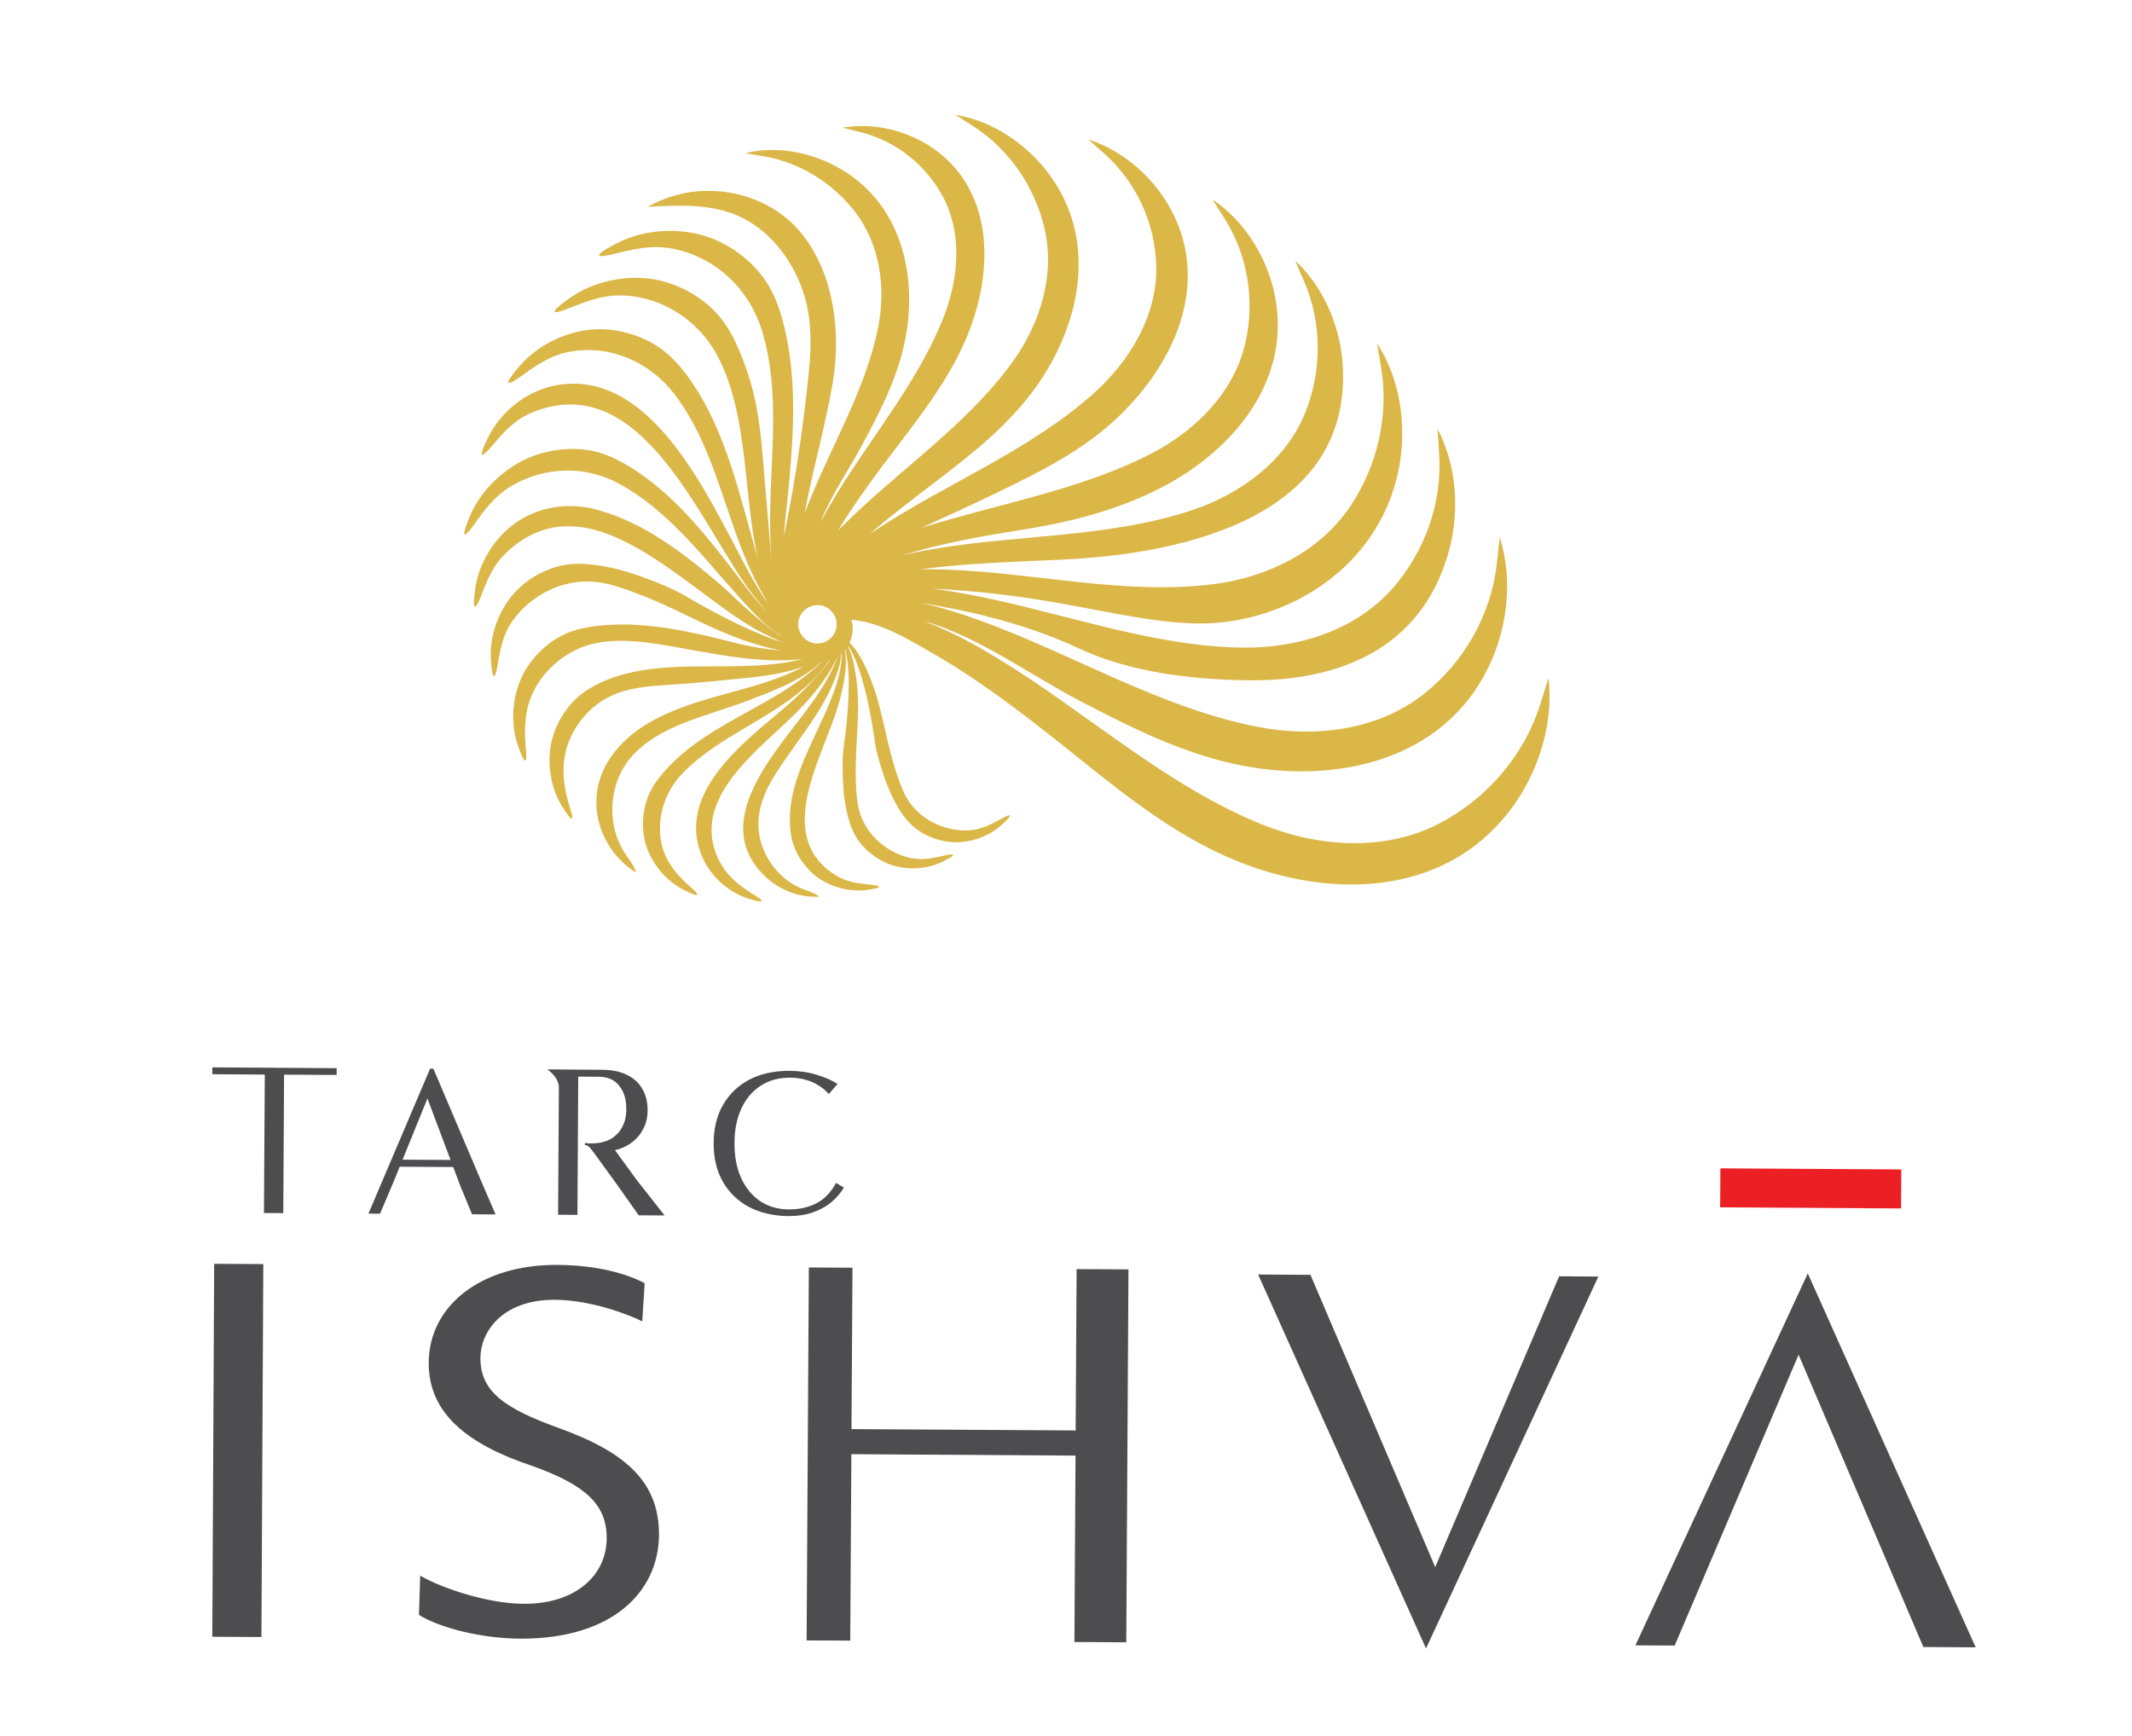<?xml version="1.0" encoding="utf-8"?>
<!-- Generator: Adobe Illustrator 16.0.0, SVG Export Plug-In . SVG Version: 6.00 Build 0)  -->
<!DOCTYPE svg PUBLIC "-//W3C//DTD SVG 1.1//EN" "http://www.w3.org/Graphics/SVG/1.1/DTD/svg11.dtd">
<svg version="1.1" id="Layer_1" xmlns="http://www.w3.org/2000/svg" xmlns:xlink="http://www.w3.org/1999/xlink" x="0px" y="0px"
	 width="55.25px" height="45px" viewBox="0 0 55.25 45" enable-background="new 0 0 55.25 45" xml:space="preserve">
<path fill="#4D4D4F" d="M11.146,27.698l-1.598,3.758l0.301,0.001l0.328-0.773l0.181-0.444l1.387,0.008l0.187,0.497l0.301,0.728
	l0.61,0.004l-0.423-0.98L11.231,27.7L11.146,27.698z M11.077,28.471l0.599,1.594l-1.244-0.007L11.077,28.471z"/>
<path fill="#4D4D4F" d="M21.87,30.783c-0.088,0.142-0.198,0.269-0.333,0.383c-0.132,0.109-0.291,0.195-0.478,0.259
	c-0.187,0.066-0.402,0.097-0.647,0.095c-0.379-0.007-0.715-0.085-1.007-0.238c-0.289-0.156-0.513-0.375-0.674-0.655
	c-0.161-0.284-0.24-0.619-0.237-1.005c0.002-0.379,0.083-0.71,0.245-0.987c0.163-0.282,0.39-0.5,0.681-0.653
	c0.294-0.152,0.642-0.228,1.042-0.227c0.262,0.003,0.498,0.037,0.708,0.104c0.21,0.063,0.389,0.142,0.537,0.236l-0.231,0.262
	c-0.062-0.072-0.13-0.134-0.209-0.188c-0.223-0.156-0.485-0.234-0.785-0.236c-0.296-0.002-0.552,0.066-0.767,0.207
	c-0.214,0.137-0.381,0.332-0.5,0.587c-0.119,0.252-0.179,0.55-0.181,0.896c-0.002,0.34,0.053,0.639,0.165,0.894
	c0.116,0.257,0.277,0.459,0.483,0.604c0.21,0.143,0.454,0.219,0.734,0.226c0.251,0.003,0.478-0.04,0.679-0.129
	c0.2-0.089,0.367-0.234,0.499-0.438c0.029-0.046,0.048-0.069,0.073-0.121L21.87,30.783z"/>
<polygon fill="#4D4D4F" points="5.502,27.665 5.501,27.843 6.862,27.852 6.84,31.44 7.341,31.442 7.362,27.854 8.724,27.862 
	8.725,27.686 "/>
<path fill="#4D4D4F" d="M14.187,27.717c0.169,0.136,0.263,0.247,0.296,0.429l-0.02,3.339l0.501,0.004l0.021-3.584l0.533,0.003
	c0.226,0.002,0.4,0.075,0.521,0.225c0.125,0.148,0.188,0.342,0.19,0.581c0.003,0.055,0.001,0.112-0.006,0.173
	c-0.008,0.058-0.018,0.108-0.028,0.151c-0.044,0.146-0.109,0.262-0.196,0.348c-0.083,0.085-0.173,0.146-0.271,0.182
	c-0.093,0.035-0.185,0.057-0.274,0.062c-0.086,0.008-0.158,0.009-0.215,0.005l-0.081-0.011l-0.001,0.055
	c0.081,0.005,0.125,0.049,0.232,0.197l0.579,0.797l0.584,0.827l0.671,0.003l-0.711-0.903l-0.576-0.79
	c0.033-0.006,0.065-0.015,0.097-0.024c0.144-0.046,0.271-0.115,0.383-0.207c0.112-0.093,0.2-0.207,0.266-0.343
	c0.069-0.139,0.102-0.294,0.1-0.462c0.001-0.212-0.045-0.396-0.137-0.55c-0.088-0.158-0.221-0.279-0.396-0.363
	c-0.171-0.087-0.387-0.132-0.645-0.133l-0.619-0.004L14.187,27.717z"/>
<rect x="44.578" y="30.298" transform="matrix(1 0.006 -0.006 1 0.187 -0.283)" fill="#EC2024" width="4.688" height="1.011"/>
<polygon fill="#4D4D4F" points="46.848,33.006 42.381,42.646 43.399,42.651 46.61,35.113 49.843,42.689 51.199,42.698 "/>
<polygon fill="#4D4D4F" points="36.955,42.727 41.421,33.087 40.404,33.081 37.193,40.619 33.96,33.043 32.604,33.034 "/>
<polygon fill="#4D4D4F" points="27.9,32.894 27.875,37.076 22.066,37.041 22.092,32.858 20.961,32.852 20.903,42.518 22.034,42.523 
	22.063,37.691 27.872,37.728 27.843,42.559 29.187,42.567 29.244,32.901 "/>
<rect x="5.512" y="32.763" transform="matrix(1 0.005 -0.005 1 0.202 -0.033)" fill="#4D4D4F" width="1.273" height="9.666"/>
<path fill="#4D4D4F" d="M10.889,40.84c0.591,0.339,1.765,0.725,2.678,0.729c1.354,0.009,2.149-0.741,2.155-1.691
	c0.006-0.878-0.539-1.383-1.92-1.88c-1.67-0.554-2.7-1.355-2.692-2.681c0.008-1.464,1.338-2.543,3.332-2.532
	c1.05,0.007,1.809,0.234,2.264,0.474l-0.062,0.99c-0.333-0.17-1.325-0.554-2.253-0.56c-1.4-0.009-1.938,0.856-1.941,1.498
	c-0.006,0.878,0.616,1.314,2.027,1.825c1.73,0.623,2.609,1.395,2.6,2.775c-0.009,1.452-1.188,2.7-3.607,2.686
	c-0.989-0.007-2.066-0.277-2.613-0.616L10.889,40.84z"/>
<path fill="#DBB748" d="M40.129,17.572c-0.035,0.117-0.178,0.57-0.214,0.683c-0.42,1.332-1.385,2.449-2.621,3.091
	c-1.437,0.744-3.163,0.607-4.625,0.009c-2.497-1.02-4.554-2.924-6.843-4.309c-0.51-0.309-1.175-0.686-1.875-0.941
	c1.35,0.362,2.822,1.434,4.07,2.081c1.344,0.699,2.709,1.381,4.21,1.665c2.433,0.457,5.145-0.141,6.325-2.524
	c0.381-0.766,0.562-1.673,0.482-2.54c-0.028-0.295-0.084-0.584-0.173-0.862c-0.012,0.117-0.062,0.565-0.075,0.677
	c-0.145,1.321-0.838,2.544-1.873,3.371c-1.203,0.962-2.841,1.154-4.317,0.868c-2.52-0.489-4.793-1.884-7.188-2.753
	c-0.447-0.163-1.004-0.348-1.585-0.469c1.369,0.225,2.783,0.557,4.139,1.19c1.314,0.614,2.903,0.805,4.367,0.824
	c2.371,0.03,4.47-0.815,5.189-3.258c0.233-0.787,0.254-1.671,0.036-2.477c-0.075-0.273-0.175-0.537-0.305-0.785
	c0.008,0.112,0.035,0.544,0.042,0.652c0.082,1.27-0.371,2.537-1.211,3.489c-0.976,1.106-2.49,1.558-3.929,1.531
	c-2.458-0.047-4.835-0.987-7.237-1.412c-0.227-0.039-0.484-0.082-0.754-0.115c1.097,0.052,2.149,0.175,3.25,0.368
	c1.343,0.234,2.824,0.595,3.989,0.526c2.238-0.136,4.437-1.628,4.867-4.11c0.138-0.8,0.069-1.666-0.219-2.42
	c-0.096-0.256-0.218-0.5-0.366-0.723c0.019,0.107,0.088,0.524,0.106,0.629c0.205,1.229-0.092,2.527-0.784,3.572
	c-0.806,1.214-2.183,1.863-3.536,2.038c-2.313,0.295-4.64-0.293-6.939-0.375c-0.204-0.008-0.434-0.011-0.674-0.008
	c1.19-0.159,2.491-0.195,3.679-0.251c3.337-0.157,7.472-1.192,7.261-5.017c-0.041-0.75-0.295-1.521-0.73-2.149
	c-0.147-0.212-0.316-0.409-0.504-0.583c0.042,0.094,0.197,0.459,0.237,0.55c0.461,1.071,0.458,2.305,0.026,3.385
	c-0.503,1.255-1.672,2.11-2.923,2.529c-2.137,0.716-4.477,0.633-6.682,1.005c-0.252,0.043-0.541,0.097-0.839,0.168
	c1.017-0.308,2.026-0.492,3.06-0.653c1.278-0.201,2.545-0.518,3.699-1.125c1.868-0.984,3.362-2.814,2.882-5.021
	c-0.155-0.71-0.516-1.408-1.03-1.942c-0.175-0.181-0.367-0.343-0.574-0.48c0.054,0.084,0.259,0.407,0.311,0.489
	c0.606,0.952,0.794,2.13,0.542,3.228c-0.292,1.275-1.284,2.27-2.422,2.86c-1.849,0.959-3.989,1.307-5.969,1.932
	c0.52-0.244,1.05-0.476,1.598-0.74c1.168-0.564,2.385-1.126,3.351-1.997c1.565-1.413,2.554-3.524,1.535-5.471
	c-0.328-0.628-0.852-1.188-1.486-1.555c-0.212-0.125-0.439-0.227-0.676-0.302c0.074,0.064,0.354,0.314,0.424,0.377
	c0.827,0.738,1.304,1.796,1.335,2.892C30,8.16,29.288,9.354,28.332,10.205c-1.631,1.455-3.753,2.307-5.58,3.494
	c-0.072,0.046-0.148,0.096-0.225,0.149c0.553-0.473,1.13-0.913,1.713-1.359c0.958-0.729,1.913-1.48,2.621-2.479
	c1.146-1.616,1.618-3.824,0.276-5.561c-0.432-0.56-1.03-1.023-1.689-1.283c-0.224-0.088-0.455-0.152-0.687-0.189
	c0.081,0.051,0.391,0.252,0.47,0.301c0.914,0.59,1.573,1.547,1.829,2.607c0.299,1.234-0.11,2.506-0.812,3.484
	c-1.199,1.667-2.976,2.826-4.41,4.263c-0.041,0.042-0.084,0.083-0.127,0.126c0.496-0.81,1.062-1.562,1.642-2.322
	c0.678-0.889,1.349-1.794,1.755-2.836c0.658-1.687,0.61-3.673-0.91-4.744c-0.49-0.344-1.105-0.56-1.728-0.587
	c-0.211-0.01-0.423,0.002-0.633,0.04c0.082,0.019,0.391,0.098,0.469,0.117c0.913,0.232,1.68,0.843,2.122,1.66
	c0.514,0.949,0.423,2.132,0.018,3.154c-0.693,1.746-1.991,3.229-2.935,4.85c-0.08,0.136-0.166,0.291-0.251,0.453
	c0.292-0.732,0.694-1.294,1.062-1.973c0.481-0.892,0.953-1.799,1.145-2.814c0.31-1.647-0.116-3.528-1.781-4.433
	c-0.536-0.292-1.167-0.454-1.772-0.434c-0.205,0.006-0.407,0.033-0.6,0.082c0.081,0.013,0.394,0.065,0.472,0.078
	c0.92,0.153,1.775,0.679,2.355,1.421c0.674,0.862,0.814,1.991,0.62,2.99c-0.332,1.704-1.296,3.204-1.893,4.807
	c-0.006,0.016-0.013,0.033-0.018,0.049c0.207-1.14,0.538-2.259,0.731-3.401c0.216-1.278,0.038-2.792-0.785-3.834
	c-0.797-1.011-2.222-1.37-3.419-0.98c-0.206,0.066-0.404,0.154-0.591,0.261c0.771-0.045,1.571-0.084,2.285,0.209
	c0.831,0.343,1.438,1.113,1.731,1.962c0.329,0.955,0.183,1.921,0.07,2.908c-0.134,1.148-0.323,2.326-0.559,3.468
	c0.031-0.44,0.082-0.832,0.105-1.071c0.139-1.43,0.25-2.905-0.081-4.317c-0.08-0.34-0.187-0.685-0.349-0.996
	c-0.318-0.609-0.912-1.105-1.549-1.35c-0.76-0.292-1.712-0.25-2.444,0.125C15.042,6.792,15.833,6.6,15.833,6.6
	c0.556-0.134,1.046-0.266,1.625-0.149c1.109,0.226,1.965,1.056,2.292,2.132c0.573,1.885,0.076,3.948,0.243,5.844
	c0.004,0.048,0.008,0.1,0.013,0.152c-0.058-0.483-0.087-0.977-0.125-1.392c-0.165-1.82-0.154-2.667-0.664-3.957
	c-0.123-0.311-0.272-0.623-0.469-0.894c-0.387-0.534-1.02-0.923-1.66-1.068c-0.765-0.174-1.666-0.003-2.31,0.448
	c-0.842,0.593-0.115,0.305-0.115,0.305c0.511-0.201,0.96-0.393,1.527-0.36c1.086,0.064,2.017,0.733,2.476,1.705
	c0.74,1.567,0.592,3.446,0.976,5.126c-0.08-0.269-0.141-0.504-0.186-0.665c-0.364-1.314-0.727-2.726-1.49-3.865
	C17.783,9.689,17.574,9.42,17.33,9.2c-0.481-0.433-1.161-0.668-1.793-0.667c-0.754,0-1.561,0.365-2.064,0.946
	c-0.657,0.761-0.04,0.322-0.04,0.322c0.434-0.309,0.812-0.594,1.35-0.688c1.033-0.179,2.052,0.264,2.697,1.106
	c1.132,1.477,1.341,3.47,2.233,5.084c0.058,0.105,0.121,0.223,0.189,0.343c-0.392-0.563-0.714-1.23-0.883-1.547
	c-0.886-1.665-2.35-4.623-4.708-4.091c-0.679,0.153-1.323,0.658-1.648,1.303c-0.424,0.845,0.034,0.309,0.034,0.309
	c0.323-0.377,0.6-0.719,1.063-0.916c2.933-1.241,4.451,3.075,5.79,4.761c0.106,0.134,0.219,0.273,0.335,0.407
	c-0.405-0.422-0.747-0.91-0.933-1.149c-0.735-0.953-1.517-1.917-2.56-2.579c-0.251-0.159-0.524-0.306-0.813-0.398
	c-0.568-0.183-1.257-0.13-1.828,0.1c-0.683,0.275-1.299,0.87-1.575,1.533c-0.359,0.868,0.063,0.28,0.063,0.28
	c0.298-0.413,0.551-0.785,1.009-1.058c0.879-0.524,1.938-0.53,2.783-0.07c1.48,0.807,2.406,2.229,3.556,3.412
	c0.202,0.208,0.412,0.383,0.63,0.513c0.006,0.01,0.017,0.019,0.025,0.028c-0.628-0.398-1.238-1.044-1.563-1.323
	c-0.958-0.818-1.992-1.626-3.231-1.955c-0.7-0.186-1.449-0.085-2.054,0.324c-0.562,0.379-0.986,1.049-1.079,1.726
	c-0.121,0.884,0.126,0.254,0.126,0.254c0.174-0.442,0.317-0.839,0.672-1.178c2.197-2.09,4.776,1.129,6.645,2.072
	c0.157,0.078,0.343,0.171,0.54,0.251c-1.091-0.338-2.451-1.16-2.451-1.16c-0.384-0.23-0.825-0.407-1.246-0.557
	c-0.311-0.111-0.628-0.204-0.952-0.261c-0.268-0.048-0.547-0.078-0.819-0.059c-0.534,0.039-1.072,0.31-1.444,0.69
	c-0.444,0.454-0.707,1.148-0.665,1.786c0.056,0.833,0.163,0.209,0.163,0.209c0.076-0.438,0.133-0.831,0.396-1.208
	c0.242-0.348,0.587-0.623,0.965-0.804c0.34-0.161,0.72-0.237,1.096-0.217c0.412,0.022,0.828,0.181,1.21,0.325
	c0.114,0.042,0.228,0.088,0.34,0.137c0.018,0.007,0.036,0.015,0.054,0.022c0.598,0.257,1.175,0.562,1.773,0.82
	c0.494,0.212,1.005,0.383,1.534,0.483c-0.413-0.035-0.824-0.101-1.225-0.204c-1.113-0.286-2.269-0.552-3.426-0.447
	c-0.27,0.025-0.549,0.07-0.806,0.161c-0.504,0.18-0.951,0.584-1.208,1.049c-0.307,0.554-0.377,1.294-0.167,1.897
	c0.275,0.789,0.213,0.159,0.213,0.159c-0.066-0.684-0.04-1.276,0.371-1.854c0.335-0.471,0.838-0.822,1.405-0.945
	c0.829-0.182,1.79,0.044,2.609,0.187c0.873,0.151,1.759,0.311,2.648,0.23c0.048-0.005,0.098-0.01,0.147-0.017
	c-0.852,0.218-1.75,0.189-2.632,0.195c-0.993,0.005-2.107,0.06-2.973,0.617c-0.423,0.272-0.747,0.739-0.886,1.221
	c-0.166,0.576-0.077,1.27,0.239,1.782c0.414,0.668,0.227,0.101,0.227,0.101c-0.265-0.81-0.291-1.559,0.234-2.28
	c0.208-0.288,0.487-0.52,0.807-0.672c0.454-0.217,0.96-0.255,1.451-0.288c0.534-0.035,1.067-0.079,1.599-0.135
	c0.667-0.067,1.334-0.112,1.966-0.351c-1.296,0.69-2.857,0.742-4.118,1.521c-0.841,0.521-1.43,1.372-1.236,2.393
	c0.086,0.451,0.323,0.871,0.66,1.184c0.103,0.094,0.214,0.18,0.334,0.253c-0.05-0.186-0.182-0.337-0.287-0.498
	c-0.488-0.737-0.43-1.792,0.136-2.471c0.728-0.859,1.995-1.088,3-1.472c0.672-0.257,1.397-0.514,1.935-1.01c0.004,0,0.009,0,0.013,0
	c-1.163,1.117-2.82,1.52-3.944,2.696c-0.165,0.173-0.323,0.362-0.44,0.568c-0.23,0.405-0.291,0.915-0.19,1.353
	c0.121,0.522,0.506,1.021,0.998,1.274c0.644,0.329,0.234-0.026,0.234-0.026c-0.456-0.396-0.794-0.804-0.834-1.436
	c-0.034-0.555,0.174-1.119,0.55-1.519c1.095-1.162,2.821-1.565,3.78-2.883c0.015-0.021,0.031-0.044,0.045-0.067
	c0.008-0.002,0.017-0.004,0.024-0.007c-0.099,0.138-0.208,0.262-0.285,0.35c-0.354,0.409-0.761,0.773-1.176,1.118
	c-1.036,0.861-2.514,2.131-1.834,3.648c0.214,0.479,0.668,0.891,1.171,1.051c0.659,0.211,0.211-0.062,0.211-0.062
	c-0.405-0.247-0.745-0.496-0.961-0.93c-0.793-1.593,1.055-2.866,2.016-3.837c0.323-0.325,0.619-0.676,0.86-1.067
	c0.066-0.108,0.133-0.23,0.183-0.358c0.002-0.002,0.005-0.002,0.007-0.005c-0.038,0.121-0.091,0.238-0.133,0.326
	c-0.182,0.382-0.425,0.734-0.676,1.071c-0.854,1.147-2.557,2.97-0.992,4.351c0.276,0.243,0.625,0.399,0.985,0.451
	c0.117,0.015,0.235,0.021,0.352,0.015c-0.129-0.104-0.294-0.146-0.447-0.207c-0.697-0.279-1.179-1.038-1.13-1.782
	c0.028-0.428,0.212-0.828,0.439-1.188c0.317-0.503,0.688-0.972,1.014-1.47c0.23-0.353,0.432-0.725,0.576-1.124
	c0.057-0.157,0.109-0.342,0.112-0.523c0.006-0.005,0.012-0.008,0.017-0.013c-0.003,0.662-0.344,1.363-0.613,1.948
	c-0.398,0.868-0.847,1.736-0.707,2.729c0.056,0.399,0.287,0.789,0.591,1.049c0.363,0.31,0.897,0.471,1.374,0.407
	c0.622-0.084,0.149-0.133,0.149-0.133c-0.334-0.035-0.631-0.057-0.927-0.234c-1.563-0.938-0.507-2.838-0.064-4.096
	c0.138-0.393,0.245-0.797,0.291-1.212c0.018-0.169,0.025-0.366-0.017-0.542c0.004-0.004,0.009-0.009,0.012-0.014
	c0.223,0.797-0.028,2.437-0.028,2.437c-0.05,0.329-0.044,0.682-0.028,1.012c0.011,0.244,0.038,0.488,0.09,0.728
	c0.043,0.195,0.102,0.396,0.192,0.578c0.178,0.354,0.517,0.646,0.882,0.794c0.437,0.176,0.987,0.159,1.413-0.051
	c0.556-0.274,0.098-0.171,0.098-0.171c-0.322,0.072-0.607,0.145-0.94,0.072c-0.307-0.068-0.594-0.226-0.824-0.434
	c-0.208-0.187-0.367-0.425-0.459-0.688c-0.102-0.289-0.112-0.62-0.121-0.921c-0.004-0.091-0.004-0.182-0.002-0.273
	c0-0.014,0-0.028,0-0.043c0.006-0.483,0.052-0.965,0.059-1.447c0.006-0.411-0.022-0.821-0.11-1.224
	c-0.032-0.148-0.08-0.314-0.158-0.458c0.002-0.004,0.005-0.009,0.007-0.014c0.461,0.667,0.685,2.411,0.685,2.411
	c0.042,0.33,0.145,0.667,0.251,0.981c0.079,0.23,0.172,0.458,0.289,0.673c0.094,0.178,0.207,0.354,0.344,0.503
	c0.269,0.292,0.674,0.48,1.067,0.521c0.468,0.048,0.992-0.119,1.343-0.438c0.459-0.418,0.047-0.192,0.047-0.192
	c-0.291,0.159-0.543,0.306-0.884,0.329c-0.313,0.019-0.633-0.053-0.911-0.19c-0.251-0.123-0.471-0.308-0.633-0.536
	c-0.177-0.249-0.277-0.564-0.37-0.852c-0.028-0.086-0.053-0.172-0.078-0.26c-0.003-0.015-0.007-0.029-0.012-0.042
	c-0.127-0.467-0.215-0.942-0.342-1.408c-0.108-0.396-0.248-0.783-0.443-1.146c-0.078-0.146-0.181-0.306-0.312-0.426
	c0.052-0.112,0.083-0.235,0.083-0.365c0-0.081-0.014-0.157-0.033-0.232c0.748,0.059,1.455,0.494,2.085,0.856
	c1.418,0.814,2.663,1.813,3.934,2.831c1.241,0.995,2.509,1.978,3.998,2.576c2.414,0.97,5.33,0.909,7.034-1.305
	c0.549-0.712,0.921-1.61,1.016-2.52C40.164,18.188,40.165,17.878,40.129,17.572 M21.182,16.679
	c-0.275-0.002-0.498-0.226-0.496-0.501c0.002-0.263,0.208-0.476,0.468-0.492c0.012-0.004,0.063-0.003,0.076,0
	c0.245,0.022,0.437,0.22,0.45,0.466c0.002,0.008,0.002,0.041,0.001,0.047C21.672,16.466,21.452,16.68,21.182,16.679"/>
</svg>
